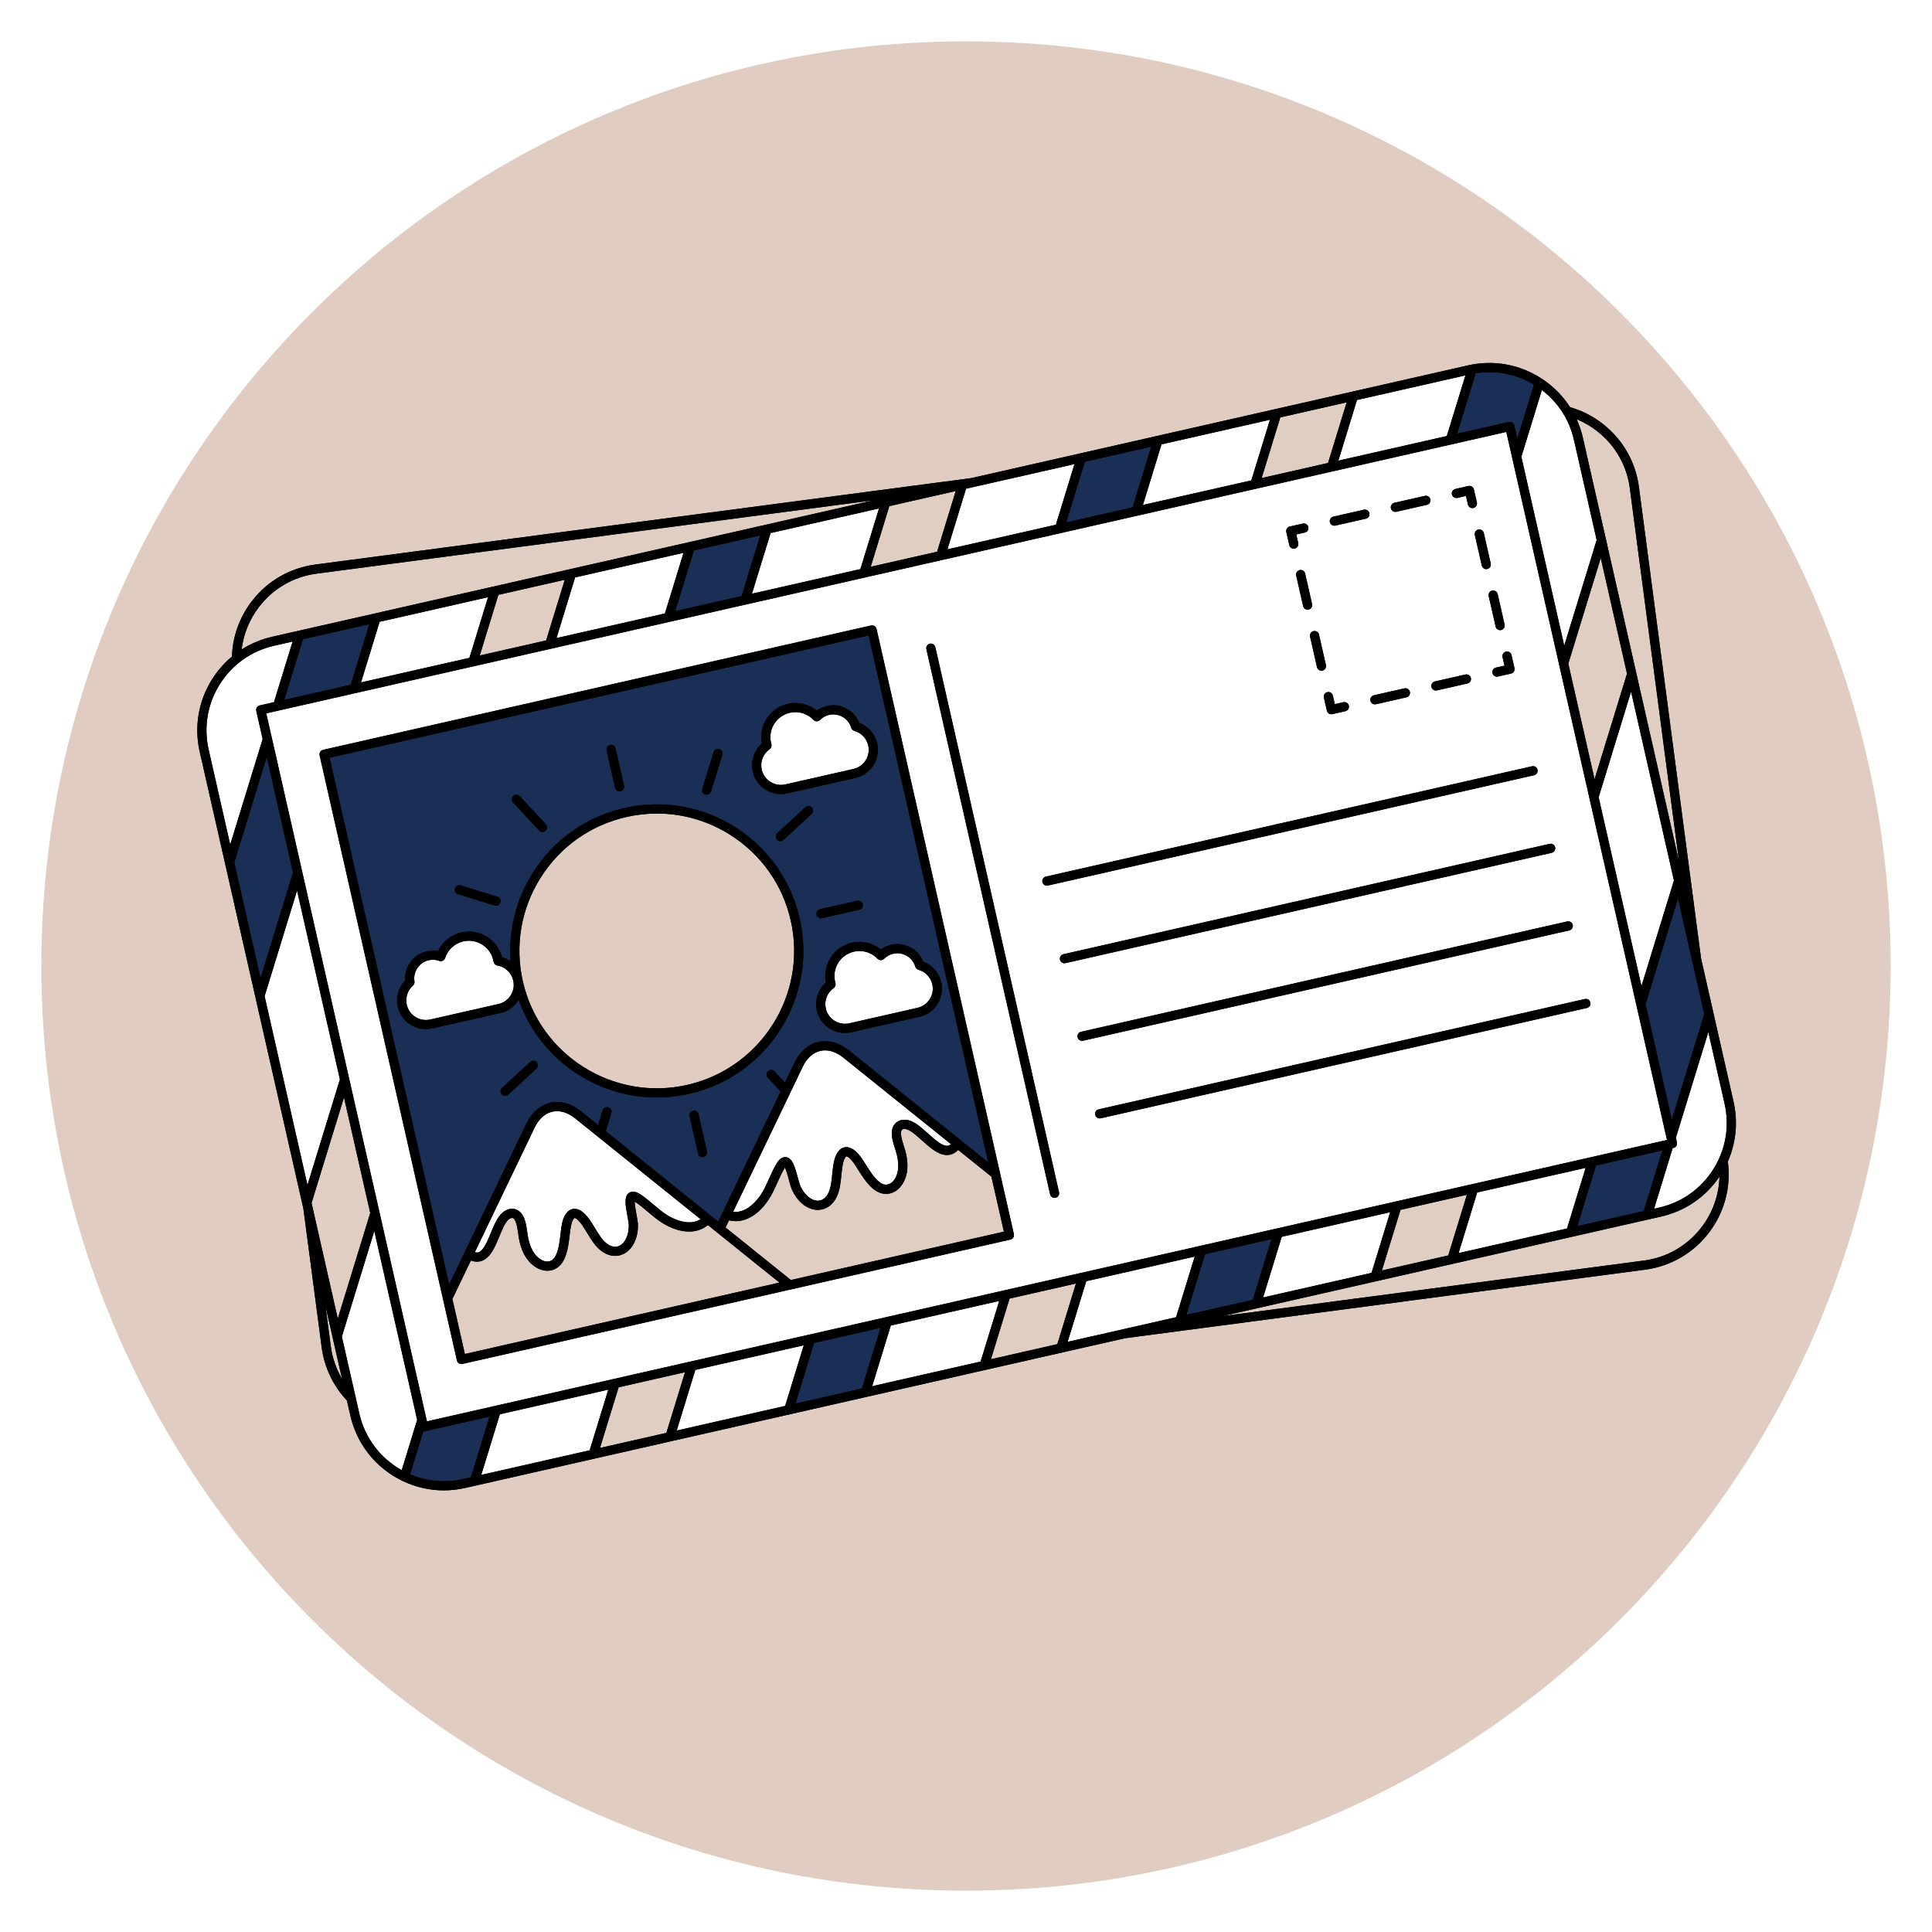 <svg version="1.0" preserveAspectRatio="xMidYMid meet" height="1080" viewBox="0 0 810 810" zoomAndPan="magnify" width="1080" xmlns:xlink="http://www.w3.org/1999/xlink" xmlns="http://www.w3.org/2000/svg"><defs><clipPath id="f22b325da1"><path clip-rule="nonzero" d="M 17.336 17.336 L 792.664 17.336 L 792.664 792.664 L 17.336 792.664 Z M 17.336 17.336"></path></clipPath><clipPath id="849ce9744f"><path clip-rule="nonzero" d="M 405 17.336 C 190.898 17.336 17.336 190.898 17.336 405 C 17.336 619.102 190.898 792.664 405 792.664 C 619.102 792.664 792.664 619.102 792.664 405 C 792.664 190.898 619.102 17.336 405 17.336 Z M 405 17.336"></path></clipPath></defs><rect fill-opacity="1" height="972" y="-81" fill="#ffffff" width="972" x="-81"></rect><rect fill-opacity="1" height="972" y="-81" fill="#ffffff" width="972" x="-81"></rect><g clip-path="url(#f22b325da1)"><g clip-path="url(#849ce9744f)"><path fill-rule="nonzero" fill-opacity="1" d="M 17.336 17.336 L 792.664 17.336 L 792.664 792.664 L 17.336 792.664 Z M 17.336 17.336" fill="#e0ccc1"></path></g></g><path fill-rule="nonzero" fill-opacity="1" d="M 724.41 487.121 C 727.312 509.141 711.762 529.414 689.75 532.312 L 471.719 561.043 L 199.383 622.848 C 199.379 622.848 199.379 622.848 199.375 622.848 L 195.941 623.629 L 195.066 623.824 C 192.066 624.508 189.047 624.844 186.051 624.844 C 180.105 624.844 174.242 623.512 168.754 620.875 C 157.594 615.516 149.621 605.523 146.883 593.457 L 145.453 587.164 C 139.715 581.09 135.977 573.332 134.852 564.805 L 127.203 506.738 L 83.727 315.152 C 81.344 304.664 83.191 293.875 88.926 284.777 C 91.223 281.133 94.035 277.945 97.25 275.266 C 97.512 266.91 100.355 258.863 105.547 252.098 C 112.094 243.562 121.57 238.09 132.234 236.684 L 407.188 200.453 L 615.453 153.191 C 615.879 153.098 616.309 153.008 616.738 152.922 C 616.766 152.918 616.789 152.914 616.816 152.91 C 616.824 152.91 616.828 152.906 616.836 152.902 C 625.352 151.277 633.996 152.426 641.684 156.121 C 643.312 156.906 644.906 157.797 646.441 158.809 C 651.238 161.945 655.234 166.004 658.254 170.711 C 663.312 172.152 668.074 174.594 672.285 177.969 C 680.484 184.473 685.758 193.785 687.125 204.184 L 692.805 247.27 C 692.812 247.309 692.82 247.355 692.824 247.402 L 700.328 304.344 C 700.336 304.387 700.34 304.43 700.34 304.473 L 711.922 392.367 C 711.93 392.41 711.938 392.453 711.945 392.5 L 713.18 401.871 L 718.379 424.793 C 718.383 424.805 718.383 424.816 718.383 424.824 L 726.785 461.855 C 728.723 470.391 727.863 479.121 724.387 486.98 Z M 724.41 487.121" fill="#000000"></path><path fill-rule="nonzero" fill-opacity="1" d="M 197.438 619.344 L 194.215 620.074 C 186.648 621.789 178.98 621.102 171.926 618.086 L 177.43 600.148 C 177.609 600.152 177.789 600.141 177.969 600.102 L 205.25 593.91 Z M 482.645 187.277 L 454.812 193.594 L 447 219.023 L 474.832 212.707 Z M 369.148 556.715 L 341.312 563.031 L 333.5 588.461 L 361.336 582.145 Z M 497.402 551.262 L 525.238 544.949 L 533.051 519.52 L 505.215 525.836 Z M 610.902 181.828 L 632.551 176.914 C 632.691 176.883 632.836 176.867 632.977 176.867 C 633.336 176.867 633.691 176.969 634.004 177.164 C 634.434 177.434 634.742 177.867 634.852 178.363 L 636.129 183.984 L 643.113 161.258 C 635.766 156.809 627.188 155.137 618.688 156.484 Z M 689.91 420.957 L 700.91 469.43 L 714.52 425.145 L 703.516 376.668 Z M 661.305 514.07 L 689.141 507.754 L 696.949 482.324 L 669.117 488.641 Z M 122.832 365.836 L 111.832 317.359 L 98.227 361.645 L 109.227 410.125 Z M 154.836 261.672 L 127 267.988 L 119.188 293.418 L 147.023 287.102 Z M 283.09 256.223 L 310.93 249.902 L 318.742 224.473 L 290.898 230.793 Z M 188.297 538.57 L 138.176 317.703 L 364.168 266.414 L 414.289 487.285 L 355.961 440.398 C 351.898 437.133 347.336 435.863 343.109 436.82 C 338.883 437.781 335.316 440.895 333.059 445.594 L 329.082 453.887 L 324.734 449.191 C 324.012 448.414 322.793 448.367 322.016 449.086 C 321.238 449.809 321.188 451.027 321.91 451.805 L 327.293 457.617 L 308.508 496.773 L 302.891 508.469 C 302.887 508.48 302.883 508.492 302.879 508.504 L 301.121 512.164 L 253.969 474.258 L 256.312 466.691 C 256.629 465.676 256.059 464.598 255.047 464.285 C 254.031 463.969 252.953 464.539 252.641 465.555 L 250.746 471.664 L 243.578 465.902 C 239.512 462.637 234.949 461.363 230.723 462.328 C 227.645 463.027 224.918 464.883 222.789 467.652 C 221.996 468.684 221.281 469.828 220.668 471.102 L 211.062 491.121 C 208.988 495.445 206.914 499.773 204.84 504.102 Z M 224.973 445.336 C 224.25 444.555 223.031 444.508 222.254 445.23 L 210.473 456.133 C 209.691 456.855 209.645 458.07 210.367 458.852 C 210.746 459.258 211.262 459.469 211.781 459.469 C 212.246 459.469 212.715 459.297 213.086 458.957 L 224.867 448.051 C 225.645 447.332 225.691 446.113 224.973 445.336 Z M 296.422 482.762 L 292.871 467.109 C 292.633 466.074 291.605 465.422 290.566 465.66 C 289.531 465.895 288.883 466.926 289.117 467.961 L 292.668 483.613 C 292.871 484.508 293.664 485.113 294.543 485.113 C 294.684 485.113 294.828 485.098 294.973 485.066 C 296.008 484.828 296.656 483.797 296.422 482.762 Z M 340.371 338.523 C 339.652 337.742 338.434 337.699 337.652 338.418 L 325.875 349.32 C 325.094 350.043 325.047 351.262 325.77 352.039 C 326.148 352.449 326.664 352.656 327.18 352.656 C 327.648 352.656 328.117 352.488 328.488 352.145 L 340.27 341.242 C 341.047 340.523 341.094 339.305 340.371 338.523 Z M 369.332 398.066 C 365.949 395.34 361.434 394.258 357.148 395.23 C 349.59 396.945 344.781 404.383 346.254 411.941 C 342.957 414.844 341.48 419.312 342.469 423.672 C 343.738 429.27 348.734 433.078 354.25 433.078 C 355.129 433.078 356.027 432.98 356.922 432.777 L 385.516 426.289 C 388.664 425.574 391.344 423.68 393.066 420.949 C 394.785 418.219 395.34 414.98 394.625 411.836 C 393.719 407.852 390.879 404.621 387.094 403.199 C 385.004 397.902 379.297 394.824 373.645 396.105 C 372.078 396.461 370.613 397.129 369.332 398.066 Z M 342.34 383.488 C 342.543 384.383 343.336 384.988 344.215 384.988 C 344.355 384.988 344.5 384.973 344.641 384.941 L 360.297 381.387 C 361.332 381.152 361.98 380.121 361.746 379.086 C 361.512 378.051 360.48 377.402 359.445 377.637 L 343.789 381.188 C 342.754 381.426 342.105 382.453 342.34 383.488 Z M 319.398 311.793 C 316.098 314.699 314.621 319.164 315.613 323.523 C 316.883 329.125 321.879 332.934 327.391 332.934 C 328.273 332.934 329.172 332.836 330.066 332.633 L 358.66 326.145 C 365.156 324.668 369.242 318.184 367.77 311.688 C 366.863 307.703 364.02 304.477 360.238 303.051 C 358.148 297.758 352.438 294.68 346.789 295.957 C 345.223 296.312 343.758 296.984 342.477 297.922 C 339.09 295.195 334.574 294.113 330.289 295.086 C 326.559 295.934 323.379 298.184 321.34 301.418 C 319.379 304.531 318.695 308.199 319.398 311.793 Z M 295.691 333.09 C 295.883 333.152 296.074 333.18 296.262 333.18 C 297.082 333.18 297.844 332.648 298.098 331.824 L 302.852 316.492 C 303.164 315.477 302.598 314.398 301.582 314.086 C 300.566 313.77 299.488 314.336 299.176 315.352 L 294.426 330.684 C 294.109 331.699 294.68 332.777 295.691 333.09 Z M 254.316 314.613 L 257.871 330.27 C 258.07 331.16 258.863 331.766 259.742 331.766 C 259.883 331.766 260.027 331.75 260.172 331.719 C 261.207 331.484 261.855 330.453 261.621 329.418 L 258.07 313.762 C 257.836 312.727 256.805 312.074 255.766 312.312 C 254.73 312.547 254.082 313.578 254.316 314.613 Z M 215.102 336.406 L 226.004 348.184 C 226.383 348.594 226.898 348.801 227.418 348.801 C 227.883 348.801 228.355 348.633 228.723 348.289 C 229.504 347.566 229.551 346.352 228.828 345.57 L 217.926 333.789 C 217.203 333.012 215.984 332.965 215.207 333.684 C 214.426 334.406 214.379 335.625 215.102 336.406 Z M 192.031 374.883 L 207.363 379.633 C 207.555 379.691 207.746 379.719 207.934 379.719 C 208.758 379.719 209.516 379.191 209.773 378.367 C 210.086 377.352 209.52 376.273 208.504 375.961 L 193.172 371.207 C 192.156 370.891 191.078 371.461 190.766 372.477 C 190.449 373.492 191.016 374.566 192.031 374.883 Z M 178.535 431.484 C 179.434 431.484 180.336 431.387 181.234 431.184 L 209.828 424.691 C 212.977 423.98 215.656 422.082 217.375 419.352 C 217.406 419.301 217.434 419.246 217.465 419.195 C 226.176 443.848 249.648 460.133 275.363 460.133 C 279.852 460.133 284.41 459.637 288.969 458.602 C 322.004 451.105 342.785 418.129 335.285 385.09 C 331.652 369.09 322.004 355.453 308.121 346.707 C 294.238 337.957 277.777 335.141 261.773 338.773 C 245.77 342.402 232.137 352.051 223.391 365.938 C 216.32 377.152 213.129 390.055 214.078 403.035 C 212.988 402.273 211.777 401.664 210.461 401.289 C 208.527 393.84 200.98 389.207 193.418 390.918 C 189.137 391.891 185.527 394.816 183.652 398.738 C 182.09 398.445 180.484 398.473 178.914 398.828 C 173.266 400.109 169.445 405.355 169.844 411.031 C 167.047 413.949 165.875 418.09 166.781 422.074 C 167.496 425.219 169.391 427.898 172.121 429.621 C 174.07 430.852 176.285 431.484 178.535 431.484 Z M 178.535 431.484" fill="#192f55"></path><path fill-rule="nonzero" fill-opacity="1" d="M 219.207 411.434 C 215.801 396.434 218.445 381.004 226.645 367.988 C 234.844 354.973 247.621 345.93 262.625 342.527 C 266.898 341.555 271.203 341.078 275.48 341.078 C 286.219 341.078 296.762 344.098 306.07 349.961 C 319.086 358.164 328.129 370.941 331.531 385.941 C 338.559 416.91 319.082 447.824 288.113 454.852 C 257.148 461.879 226.234 442.402 219.207 411.434 Z M 219.207 411.434" fill="#e0ccc1"></path><path fill-rule="nonzero" fill-opacity="1" d="M 138.668 564.301 L 136.457 547.512 L 143.387 578.043 C 140.941 573.891 139.32 569.238 138.668 564.301 Z M 108.602 254.441 C 104.555 259.715 102.078 265.848 101.324 272.281 C 105.184 269.82 109.484 268.016 114.082 266.973 L 366.414 209.711 L 132.738 240.5 C 123.094 241.77 114.52 246.719 108.602 254.441 Z M 669.891 180.977 C 667.156 178.789 664.16 177.059 661.004 175.758 C 662.129 178.234 663.016 180.84 663.629 183.551 L 673.273 226.035 C 673.273 226.043 673.281 226.051 673.281 226.059 L 685.992 282.07 C 685.996 282.082 685.996 282.094 685.996 282.102 L 703.922 361.094 L 696.512 304.852 C 696.504 304.809 696.5 304.766 696.5 304.723 L 689.031 248.043 C 689.023 248 689.016 247.957 689.012 247.91 L 683.316 204.688 C 682.074 195.285 677.309 186.863 669.891 180.977 Z M 720.898 493.285 C 715.148 501.824 706.516 507.758 696.438 510.047 L 512.496 551.789 L 689.246 528.5 C 707.25 526.125 720.473 510.902 720.898 493.285 Z M 287.195 575.312 L 259.363 581.625 L 251.547 607.055 L 279.383 600.742 Z M 400.695 205.875 L 372.859 212.191 L 365.047 237.621 L 392.883 231.305 Z M 528.949 200.426 L 556.785 194.109 L 564.598 168.68 L 536.762 175 Z M 415.453 569.863 L 443.285 563.543 L 451.098 538.117 L 423.266 544.434 Z M 682.129 282.422 L 671.125 233.945 L 657.52 278.234 L 668.523 326.711 Z M 615 500.918 L 587.168 507.234 L 579.355 532.664 L 607.188 526.348 Z M 201.141 274.82 L 228.973 268.504 L 236.785 243.074 L 208.949 249.391 Z M 144.223 460.082 L 130.617 504.371 L 141.617 552.848 L 155.223 508.559 Z M 401.723 482.121 C 400.551 483.312 399.234 484.016 397.777 484.199 C 393.848 484.695 390.148 481.367 386.57 478.145 C 384.266 476.07 381.887 473.93 380.039 473.434 C 379.293 473.23 378.57 473.297 378.211 473.602 C 377.703 474.023 377.703 475.039 377.75 475.609 C 377.867 477.129 378.371 478.703 378.902 480.367 C 379.262 481.488 379.633 482.648 379.887 483.82 C 380.871 488.344 380.562 492.219 378.969 495.344 C 376.977 499.289 373.457 501.203 369.785 500.336 C 365.805 499.406 362.914 495.336 360.297 491.246 L 359.625 490.176 C 358.445 488.293 357.227 486.34 355.859 485.301 C 355.199 484.797 354.863 484.77 354.809 484.793 C 354.551 484.895 353.766 485.781 353.25 488.656 C 353.016 489.984 352.871 491.426 352.73 492.824 C 352.426 495.875 352.109 499.027 350.816 501.742 C 349.156 505.227 346.281 507.238 342.934 507.262 L 342.879 507.262 C 338.75 507.262 334.684 504.207 332.262 499.277 C 331.684 498.102 331.203 496.344 330.699 494.48 C 330.316 493.07 329.676 490.695 329.098 489.484 C 329.059 489.539 329.023 489.598 328.984 489.664 C 327.859 491.473 326.938 493.531 325.961 495.715 C 324.863 498.168 323.73 500.699 322.266 502.914 C 318.375 508.801 313.422 511.973 308.426 511.973 C 307.5 511.973 306.57 511.852 305.648 511.629 L 304.203 514.645 L 331.574 536.648 L 420.891 516.379 L 415.66 493.328 Z M 326.785 537.73 L 296.805 513.629 C 292.098 517.449 285.238 517.246 278.051 512.941 C 275.789 511.586 273.688 509.801 271.656 508.078 C 269.82 506.52 268.082 505.047 266.277 503.895 C 266.215 503.855 266.156 503.82 266.098 503.785 C 266.102 505.125 266.547 507.535 266.809 508.969 C 267.16 510.867 267.488 512.664 267.473 513.977 C 267.414 519.496 265.043 524.023 261.285 525.789 C 258.254 527.215 254.793 526.637 251.797 524.207 C 249.441 522.312 247.789 519.586 246.188 516.949 C 245.469 515.766 244.727 514.539 243.949 513.449 C 242.242 511.09 241.148 510.578 240.875 510.648 C 240.816 510.652 240.52 510.82 240.141 511.562 C 239.371 513.082 239.113 515.371 238.863 517.582 L 238.719 518.836 C 238.121 523.656 237.273 528.578 234.07 531.141 C 232.719 532.23 231.137 532.773 229.477 532.773 C 227.551 532.773 225.523 532.043 223.633 530.594 C 220.859 528.473 218.91 525.109 217.844 520.598 C 217.566 519.434 217.402 518.234 217.242 517.078 C 217 515.34 216.773 513.699 216.219 512.273 C 216.008 511.734 215.566 510.812 214.93 510.652 C 214.477 510.547 213.805 510.789 213.223 511.293 C 211.762 512.539 210.539 515.504 209.355 518.371 C 207.52 522.816 205.625 527.414 201.867 528.66 C 200.473 529.121 198.98 529.059 197.406 528.488 L 189.668 544.609 L 194.902 567.66 Z M 326.785 537.73" fill="#e0cec3"></path><path fill-rule="nonzero" fill-opacity="1" d="M 659.879 184.402 L 669.414 226.418 L 655.812 270.695 L 637.84 191.512 L 646.438 163.527 C 653.234 168.68 657.973 176 659.879 184.402 Z M 96.516 354.117 L 110.121 309.832 L 107.445 298.051 C 107.211 297.016 107.859 295.984 108.898 295.75 L 114.863 294.398 L 122.676 268.969 L 114.934 270.723 C 105.449 272.875 97.367 278.594 92.184 286.824 C 86.996 295.059 85.324 304.812 87.477 314.301 Z M 723.035 462.707 L 716.227 432.688 L 702.621 476.965 L 703.074 478.961 C 703.152 479.312 703.125 479.66 703.02 479.98 C 702.973 480.133 702.91 480.281 702.824 480.418 C 702.82 480.426 702.809 480.43 702.805 480.438 C 702.676 480.633 702.512 480.809 702.32 480.949 C 702.301 480.965 702.277 480.973 702.262 480.984 C 702.086 481.102 701.887 481.191 701.672 481.246 C 701.656 481.25 701.641 481.266 701.621 481.27 L 701.277 481.348 L 693.465 506.777 L 695.582 506.293 C 705.07 504.141 713.148 498.422 718.336 490.191 C 723.523 481.957 725.191 472.199 723.035 462.707 Z M 168.426 616.371 L 174.898 595.285 L 156.93 516.102 L 143.324 560.391 L 150.637 592.605 C 152.945 602.785 159.379 611.332 168.426 616.371 Z M 196.812 275.797 L 204.625 250.371 L 159.164 260.688 L 151.352 286.117 Z M 582.836 508.223 L 537.375 518.543 L 529.562 543.969 L 575.023 533.652 Z M 315.258 248.918 L 360.723 238.602 L 368.535 213.172 L 323.07 223.488 Z M 664.789 489.625 L 619.324 499.945 L 611.512 525.371 L 656.977 515.055 Z M 670.234 334.242 L 688.199 413.422 L 701.805 369.141 L 683.836 289.965 Z M 233.301 267.52 L 278.762 257.199 L 286.574 231.77 L 241.113 242.09 Z M 479.16 211.723 L 524.625 201.406 L 532.438 175.977 L 486.973 186.293 Z M 405.023 204.891 L 397.211 230.32 L 442.672 220.004 L 450.484 194.574 Z M 128.902 496.844 L 142.512 452.555 L 124.543 373.379 L 110.938 417.664 Z M 561.113 193.125 L 606.578 182.809 L 614.391 157.379 L 568.922 167.695 Z M 418.934 545.422 L 373.473 555.738 L 365.66 581.168 L 411.125 570.848 Z M 336.984 564.02 L 291.52 574.336 L 283.707 599.766 L 329.172 589.445 Z M 255.035 582.613 L 209.578 592.93 L 201.766 618.359 L 247.219 608.043 Z M 493.074 552.25 L 500.887 526.824 L 455.422 537.141 L 447.609 562.566 Z M 631.527 181.094 L 633.973 191.867 C 633.973 191.875 633.98 191.883 633.98 191.891 L 653.656 278.582 L 666.367 334.594 L 686.043 421.305 L 698.754 477.316 L 698.895 477.934 L 697.93 478.152 L 667.176 485.129 L 617.387 496.43 L 606.664 498.863 L 525.496 517.281 L 503.273 522.324 C 503.273 522.324 503.273 522.328 503.27 522.328 L 453.488 533.621 C 453.488 533.621 453.484 533.621 453.484 533.621 L 421.324 540.922 C 421.324 540.922 421.32 540.922 421.32 540.922 L 371.535 552.219 L 366.434 553.379 L 273.449 574.48 L 257.422 578.113 C 257.422 578.113 257.422 578.117 257.422 578.117 L 178.992 595.914 L 111.629 299.078 L 116.797 297.906 L 148.961 290.605 L 198.746 279.305 C 198.746 279.305 198.746 279.305 198.75 279.305 L 230.91 272.008 L 280.699 260.707 L 284.406 259.867 L 362.652 242.109 C 362.656 242.109 362.656 242.109 362.656 242.109 L 394.82 234.812 L 444.609 223.512 L 476.77 216.215 L 526.559 204.914 C 526.559 204.914 526.559 204.914 526.562 204.914 L 545.965 200.512 Z M 625.594 247.598 C 624.559 247.832 623.91 248.863 624.145 249.902 L 627.047 262.691 C 627.25 263.586 628.043 264.191 628.922 264.191 C 629.062 264.191 629.207 264.176 629.352 264.145 C 630.387 263.91 631.035 262.879 630.801 261.84 L 627.898 249.051 C 627.66 248.012 626.629 247.363 625.594 247.598 Z M 619.789 222.016 C 618.754 222.25 618.105 223.281 618.34 224.316 L 621.242 237.109 C 621.445 238 622.238 238.605 623.117 238.605 C 623.258 238.605 623.398 238.59 623.543 238.559 C 624.582 238.324 625.23 237.293 624.996 236.258 L 622.094 223.465 C 621.855 222.43 620.824 221.781 619.789 222.016 Z M 608.727 207.297 C 608.961 208.332 609.992 208.98 611.027 208.746 L 614.621 207.93 L 615.438 211.523 C 615.637 212.418 616.434 213.023 617.312 213.023 C 617.453 213.023 617.594 213.008 617.738 212.977 C 618.773 212.738 619.422 211.707 619.188 210.672 L 617.945 205.203 C 617.711 204.168 616.68 203.52 615.645 203.754 L 610.176 204.992 C 609.141 205.23 608.492 206.262 608.727 207.297 Z M 600.137 288 C 600.34 288.895 601.133 289.5 602.012 289.5 C 602.152 289.5 602.297 289.484 602.441 289.453 L 615.234 286.547 C 616.27 286.312 616.918 285.281 616.684 284.246 C 616.449 283.211 615.418 282.559 614.383 282.797 L 601.59 285.699 C 600.551 285.934 599.902 286.965 600.137 288 Z M 583.141 213.102 C 583.344 213.996 584.137 214.602 585.016 214.602 C 585.156 214.602 585.301 214.586 585.441 214.551 L 598.234 211.648 C 599.27 211.414 599.922 210.383 599.684 209.348 C 599.449 208.312 598.418 207.66 597.383 207.898 L 584.59 210.801 C 583.555 211.035 582.906 212.066 583.141 213.102 Z M 574.555 293.809 C 574.758 294.699 575.551 295.305 576.43 295.305 C 576.57 295.305 576.711 295.289 576.855 295.258 L 589.648 292.355 C 590.684 292.121 591.336 291.09 591.098 290.051 C 590.863 289.016 589.832 288.367 588.797 288.602 L 576.004 291.504 C 574.969 291.738 574.32 292.77 574.555 293.809 Z M 557.559 218.91 C 557.762 219.801 558.555 220.406 559.434 220.406 C 559.574 220.406 559.715 220.391 559.859 220.359 L 572.652 217.457 C 573.688 217.223 574.336 216.191 574.102 215.156 C 573.867 214.117 572.836 213.465 571.801 213.703 L 559.008 216.609 C 557.973 216.844 557.324 217.871 557.559 218.91 Z M 556.504 290.18 C 555.469 290.414 554.816 291.445 555.055 292.48 L 556.293 297.949 C 556.406 298.449 556.715 298.883 557.145 299.152 C 557.453 299.348 557.809 299.449 558.172 299.449 C 558.312 299.449 558.457 299.434 558.598 299.402 L 564.066 298.16 C 565.102 297.926 565.75 296.895 565.516 295.859 C 565.281 294.82 564.25 294.172 563.215 294.406 L 559.621 295.223 L 558.805 291.629 C 558.57 290.594 557.539 289.945 556.504 290.18 Z M 550.699 264.598 C 549.66 264.832 549.012 265.863 549.246 266.898 L 552.148 279.691 C 552.352 280.582 553.145 281.188 554.023 281.188 C 554.164 281.188 554.309 281.172 554.453 281.141 C 555.488 280.906 556.137 279.875 555.902 278.84 L 553 266.047 C 552.766 265.008 551.73 264.359 550.699 264.598 Z M 550.098 253.254 L 547.191 240.461 C 546.957 239.426 545.926 238.773 544.891 239.012 C 543.855 239.246 543.207 240.277 543.441 241.312 L 546.344 254.105 C 546.547 255 547.34 255.602 548.219 255.602 C 548.359 255.602 548.504 255.59 548.645 255.555 C 549.684 255.32 550.332 254.289 550.098 253.254 Z M 539.297 223.055 L 540.539 228.523 C 540.738 229.414 541.535 230.02 542.41 230.02 C 542.551 230.02 542.695 230.004 542.84 229.973 C 543.875 229.738 544.523 228.707 544.289 227.672 L 543.477 224.078 L 547.066 223.262 C 548.105 223.027 548.754 221.996 548.52 220.961 C 548.285 219.922 547.25 219.277 546.215 219.512 L 540.746 220.75 C 540.25 220.863 539.816 221.172 539.547 221.602 C 539.273 222.035 539.184 222.555 539.297 223.055 Z M 437.031 369.82 C 437.234 370.715 438.027 371.316 438.906 371.316 C 439.047 371.316 439.191 371.305 439.332 371.27 L 643.164 325.016 C 644.199 324.777 644.848 323.75 644.613 322.711 C 644.379 321.676 643.348 321.027 642.312 321.262 L 438.48 367.52 C 437.445 367.754 436.797 368.785 437.031 369.82 Z M 425.07 517.402 L 367.492 263.688 C 367.383 263.191 367.074 262.758 366.645 262.488 C 366.211 262.215 365.688 262.125 365.191 262.238 L 135.449 314.375 C 134.41 314.609 133.762 315.641 133.996 316.676 L 185.77 544.805 L 191.574 570.391 C 191.777 571.281 192.57 571.887 193.449 571.887 C 193.59 571.887 193.734 571.871 193.875 571.84 L 285.973 550.941 C 285.973 550.941 285.973 550.941 285.977 550.941 L 423.621 519.703 C 424.117 519.59 424.551 519.281 424.824 518.852 C 424.957 518.637 425.047 518.398 425.09 518.148 C 425.133 517.906 425.125 517.648 425.07 517.402 Z M 444.008 499.871 L 392.145 271.324 C 391.91 270.289 390.879 269.641 389.84 269.875 C 388.805 270.109 388.156 271.141 388.391 272.176 L 440.258 500.727 C 440.461 501.617 441.254 502.223 442.133 502.223 C 442.273 502.223 442.414 502.207 442.559 502.176 C 443.594 501.938 444.246 500.906 444.008 499.871 Z M 446.715 403.797 L 650.547 357.543 C 651.582 357.309 652.23 356.277 651.996 355.238 C 651.762 354.203 650.73 353.555 649.695 353.789 L 445.863 400.047 C 444.828 400.281 444.18 401.312 444.414 402.348 C 444.617 403.242 445.41 403.848 446.289 403.848 C 446.43 403.848 446.57 403.832 446.715 403.797 Z M 454.098 436.324 L 657.926 390.07 C 658.961 389.832 659.613 388.805 659.375 387.766 C 659.141 386.73 658.109 386.082 657.074 386.316 L 453.246 432.574 C 452.207 432.809 451.559 433.84 451.793 434.875 C 451.996 435.77 452.789 436.375 453.668 436.375 C 453.809 436.375 453.953 436.359 454.098 436.324 Z M 666.758 420.293 C 666.523 419.258 665.492 418.605 664.457 418.844 L 460.625 465.102 C 459.59 465.336 458.941 466.367 459.176 467.402 C 459.379 468.293 460.172 468.898 461.051 468.898 C 461.191 468.898 461.336 468.883 461.48 468.852 L 665.309 422.594 C 666.344 422.359 666.996 421.328 666.758 420.293 Z M 633.703 274.633 C 633.469 273.598 632.434 272.949 631.402 273.184 C 630.363 273.418 629.715 274.449 629.949 275.484 L 630.766 279.078 L 627.172 279.895 C 626.137 280.129 625.488 281.16 625.723 282.195 C 625.926 283.09 626.719 283.691 627.598 283.691 C 627.738 283.691 627.883 283.68 628.027 283.645 L 633.496 282.406 C 633.992 282.293 634.426 281.984 634.695 281.555 C 634.969 281.121 635.059 280.602 634.945 280.102 Z M 319.055 500.785 C 320.348 498.836 321.367 496.555 322.449 494.141 C 323.434 491.938 324.457 489.66 325.711 487.633 C 326.852 485.781 328.16 484.953 329.598 485.156 C 332.266 485.543 333.262 489.215 334.414 493.469 C 334.848 495.074 335.297 496.73 335.711 497.574 C 337.484 501.18 340.227 503.41 342.879 503.41 L 342.906 503.41 C 344.75 503.398 346.324 502.219 347.344 500.082 C 348.348 497.973 348.617 495.285 348.902 492.438 C 349.051 490.969 349.203 489.453 349.465 487.977 C 350.133 484.242 351.461 481.961 353.414 481.203 C 354.449 480.801 356.121 480.656 358.195 482.238 C 360.117 483.703 361.523 485.957 362.883 488.133 L 363.539 489.168 C 365.633 492.441 368.082 495.988 370.66 496.59 C 372.547 497.039 374.367 495.918 375.535 493.602 C 376.719 491.281 376.918 488.27 376.129 484.637 C 375.91 483.641 375.582 482.621 375.238 481.535 C 374.66 479.734 374.066 477.871 373.91 475.906 C 373.688 473.004 374.785 471.441 375.75 470.641 C 377.102 469.516 379.027 469.18 381.035 469.715 C 383.773 470.449 386.383 472.797 389.141 475.285 C 391.941 477.805 395.113 480.645 397.297 480.383 C 397.512 480.355 398.023 480.289 398.707 479.695 C 383.66 467.59 368.605 455.492 353.555 443.398 C 353.555 443.398 353.555 443.398 353.551 443.398 C 350.426 440.887 347.02 439.883 343.965 440.574 C 340.91 441.266 338.27 443.641 336.531 447.262 L 331.398 457.961 C 331.383 458.012 331.359 458.062 331.336 458.109 L 307.359 508.047 C 313.211 508.805 317.711 502.82 319.055 500.785 Z M 263.781 500.094 C 264.984 499.285 266.523 499.477 268.352 500.656 C 270.371 501.945 272.289 503.57 274.145 505.145 C 276.148 506.844 278.039 508.449 280.027 509.645 C 282.117 510.895 288.773 514.359 293.711 511.145 L 250.535 476.445 C 250.496 476.41 250.453 476.375 250.41 476.336 L 241.168 468.902 C 238.039 466.391 234.633 465.387 231.578 466.078 C 228.52 466.77 225.875 469.148 224.137 472.77 L 214.531 492.785 C 209.379 503.523 204.23 514.258 199.082 525 C 199.957 525.242 200.445 525.078 200.652 525.008 C 202.738 524.316 204.363 520.379 205.797 516.902 C 207.215 513.465 208.559 510.215 210.715 508.371 C 211.93 507.328 213.324 506.777 214.684 506.777 C 215.082 506.777 215.48 506.824 215.867 506.926 C 217.082 507.23 218.754 508.164 219.801 510.883 C 220.52 512.723 220.789 514.668 221.051 516.551 C 221.207 517.668 221.352 518.727 221.586 519.711 C 222.445 523.336 223.918 525.973 225.973 527.539 C 228.039 529.125 230.164 529.348 231.656 528.141 C 233.738 526.477 234.422 522.219 234.898 518.363 L 235.039 517.148 C 235.328 514.602 235.625 511.961 236.711 509.812 C 237.91 507.484 239.477 506.898 240.582 506.812 C 242.695 506.656 244.816 508.09 247.074 511.207 C 247.941 512.422 248.723 513.711 249.477 514.953 C 250.969 517.414 252.383 519.738 254.215 521.215 C 256.055 522.707 257.98 523.094 259.648 522.309 C 262.059 521.176 263.582 517.965 263.629 513.938 C 263.641 512.992 263.328 511.301 263.027 509.664 C 262.23 505.332 261.543 501.59 263.781 500.094 Z M 214.121 417.301 C 215.293 415.441 215.668 413.234 215.184 411.09 C 214.441 407.82 211.82 405.348 208.512 404.793 C 207.699 404.656 207.066 404.02 206.93 403.207 C 206.898 402.996 206.859 402.785 206.812 402.574 C 205.531 396.938 199.906 393.395 194.27 394.672 C 190.645 395.492 187.785 398.098 186.625 401.637 C 186.461 402.129 186.105 402.539 185.641 402.766 C 185.172 402.996 184.633 403.023 184.145 402.848 C 183.289 402.539 182.398 402.387 181.5 402.387 C 180.918 402.387 180.336 402.449 179.766 402.582 C 175.742 403.492 173.105 407.391 173.762 411.457 C 173.863 412.109 173.625 412.77 173.129 413.207 C 170.855 415.203 169.859 418.277 170.527 421.223 C 171.016 423.367 172.309 425.195 174.168 426.367 C 176.027 427.539 178.234 427.918 180.379 427.43 L 208.973 420.941 C 211.121 420.453 212.949 419.16 214.121 417.301 Z M 319.363 322.672 C 320.371 327.102 324.785 329.887 329.215 328.879 L 357.809 322.391 C 362.234 321.387 365.02 316.969 364.016 312.539 C 363.348 309.594 361.121 307.254 358.211 306.434 C 357.574 306.254 357.074 305.762 356.887 305.129 C 355.719 301.18 351.66 298.801 347.637 299.711 C 346.18 300.043 344.852 300.777 343.805 301.844 C 343.438 302.211 342.945 302.41 342.418 302.414 C 341.898 302.41 341.402 302.195 341.043 301.82 C 339.023 299.715 336.316 298.57 333.496 298.57 C 332.715 298.57 331.926 298.656 331.141 298.836 C 328.41 299.457 326.086 301.102 324.594 303.473 C 323.098 305.84 322.621 308.648 323.238 311.379 C 323.285 311.594 323.344 311.797 323.402 312.004 C 323.633 312.793 323.336 313.641 322.66 314.113 C 319.918 316.043 318.621 319.402 319.363 322.672 Z M 358 398.98 C 352.363 400.262 348.816 405.891 350.098 411.523 C 350.145 411.734 350.203 411.941 350.262 412.145 C 350.492 412.938 350.191 413.785 349.52 414.258 C 346.773 416.188 345.48 419.547 346.223 422.82 C 347.227 427.246 351.645 430.035 356.074 429.027 L 384.668 422.535 C 386.812 422.051 388.637 420.758 389.812 418.895 C 390.984 417.035 391.359 414.828 390.875 412.684 C 390.207 409.738 387.98 407.398 385.066 406.578 C 384.434 406.398 383.93 405.906 383.746 405.27 C 382.578 401.32 378.516 398.941 374.496 399.855 C 373.035 400.188 371.711 400.922 370.66 401.984 C 370.297 402.355 369.805 402.523 369.277 402.559 C 368.758 402.555 368.262 402.34 367.902 401.965 C 365.887 399.855 363.176 398.715 360.355 398.715 C 359.574 398.715 358.785 398.805 358 398.98 Z M 358 398.98" fill="#ffffff"></path><path fill-rule="nonzero" fill-opacity="1" d="M 724.391 486.98 C 727.867 479.121 728.727 470.391 726.789 461.855 L 718.387 424.824 C 718.383 424.816 718.387 424.805 718.383 424.793 L 713.184 401.871 L 711.949 392.5 C 711.941 392.453 711.934 392.41 711.926 392.367 L 700.344 304.473 C 700.344 304.43 700.34 304.387 700.332 304.344 L 692.828 247.402 C 692.82 247.355 692.816 247.312 692.809 247.27 L 687.129 204.184 C 685.758 193.785 680.488 184.473 672.289 177.969 C 668.078 174.594 663.316 172.156 658.258 170.711 C 655.238 166.004 651.242 161.945 646.445 158.809 C 644.91 157.797 643.316 156.906 641.688 156.121 C 634 152.426 625.355 151.277 616.84 152.902 C 616.832 152.906 616.828 152.91 616.82 152.91 C 616.793 152.914 616.77 152.918 616.742 152.922 C 616.312 153.008 615.883 153.094 615.457 153.191 L 407.188 200.453 L 132.234 236.684 C 121.574 238.09 112.094 243.566 105.547 252.098 C 100.359 258.863 97.512 266.91 97.254 275.27 C 94.035 277.945 91.223 281.137 88.93 284.777 C 83.195 293.879 81.348 304.668 83.727 315.152 L 127.203 506.738 L 134.855 564.805 C 135.98 573.332 139.719 581.09 145.457 587.164 L 146.887 593.457 C 149.625 605.523 157.598 615.516 168.758 620.875 C 174.246 623.512 180.105 624.844 186.055 624.844 C 189.047 624.844 192.066 624.508 195.07 623.824 L 195.945 623.629 L 199.379 622.848 C 199.379 622.848 199.383 622.848 199.383 622.848 L 471.719 561.043 L 689.754 532.312 C 711.766 529.414 727.312 509.141 724.414 487.121 Z M 92.184 286.824 C 97.367 278.594 105.449 272.875 114.934 270.723 L 122.676 268.969 L 114.863 294.398 L 108.898 295.75 C 107.859 295.984 107.211 297.016 107.445 298.051 L 110.121 309.832 L 96.516 354.117 L 87.477 314.301 C 85.324 304.816 86.996 295.059 92.184 286.824 Z M 689.031 248.043 L 696.5 304.723 C 696.504 304.766 696.508 304.809 696.512 304.852 L 703.926 361.094 L 685.996 282.105 C 685.996 282.094 685.996 282.082 685.996 282.07 L 673.285 226.059 C 673.281 226.051 673.277 226.043 673.273 226.035 L 663.633 183.551 C 663.016 180.84 662.129 178.238 661.004 175.758 C 664.16 177.059 667.156 178.789 669.891 180.977 C 677.309 186.867 682.078 195.285 683.316 204.688 L 689.012 247.91 C 689.016 247.957 689.023 248 689.031 248.043 Z M 365.66 581.168 L 373.473 555.738 L 418.934 545.422 L 411.125 570.848 Z M 283.707 599.766 L 291.52 574.336 L 336.984 564.02 L 329.172 589.445 Z M 201.766 618.359 L 209.578 592.93 L 255.035 582.613 L 247.223 608.043 Z M 194.215 620.074 C 186.652 621.789 178.98 621.102 171.926 618.086 L 177.434 600.148 C 177.609 600.152 177.793 600.141 177.969 600.102 L 205.25 593.91 L 197.441 619.34 Z M 532.438 175.977 L 524.625 201.406 L 479.16 211.723 L 486.973 186.297 Z M 614.391 157.379 L 606.578 182.809 L 561.113 193.125 L 568.922 167.695 Z M 643.113 161.258 L 636.129 183.984 L 634.852 178.363 C 634.738 177.867 634.434 177.434 634.004 177.164 C 633.691 176.969 633.336 176.867 632.977 176.867 C 632.836 176.867 632.691 176.883 632.551 176.914 L 610.902 181.828 L 618.688 156.484 C 627.188 155.137 635.766 156.809 643.113 161.258 Z M 443.285 563.543 L 415.453 569.863 L 423.266 544.434 L 451.098 538.117 Z M 333.5 588.461 L 341.312 563.031 L 369.148 556.715 L 361.336 582.145 Z M 251.547 607.059 L 259.363 581.629 L 287.195 575.312 L 279.383 600.742 Z M 141.617 552.844 L 130.617 504.371 L 144.223 460.082 L 155.223 508.559 Z M 98.227 361.645 L 111.832 317.359 L 122.832 365.836 L 109.227 410.125 Z M 127 267.988 L 154.836 261.672 L 147.023 287.102 L 119.188 293.418 Z M 204.625 250.371 L 196.812 275.797 L 151.352 286.117 L 159.164 260.688 Z M 454.812 193.594 L 482.645 187.277 L 474.832 212.707 L 447 219.023 Z M 564.598 168.68 L 556.785 194.109 L 528.949 200.426 L 536.762 174.996 Z M 671.125 233.945 L 682.129 282.422 L 668.523 326.711 L 657.52 278.234 Z M 714.52 425.145 L 700.91 469.434 L 689.91 420.957 L 703.516 376.668 Z M 689.141 507.75 L 661.305 514.066 L 669.117 488.637 L 696.949 482.32 Z M 633.973 191.867 C 633.973 191.875 633.98 191.883 633.98 191.891 L 653.656 278.582 L 666.367 334.594 L 686.043 421.305 L 698.754 477.316 L 698.895 477.934 L 697.93 478.152 L 667.176 485.129 L 617.387 496.43 L 606.664 498.863 L 525.496 517.281 L 503.273 522.324 C 503.273 522.324 503.273 522.328 503.27 522.328 L 453.488 533.621 C 453.488 533.621 453.484 533.621 453.484 533.621 L 421.324 540.922 C 421.324 540.922 421.32 540.922 421.32 540.922 L 371.535 552.219 L 366.434 553.379 L 273.449 574.48 L 257.422 578.113 C 257.422 578.113 257.422 578.117 257.422 578.117 L 178.992 595.914 L 111.629 299.078 L 116.797 297.906 L 148.961 290.605 L 198.746 279.305 C 198.746 279.305 198.746 279.305 198.75 279.305 L 230.91 272.008 L 280.699 260.707 L 284.406 259.867 L 362.652 242.109 C 362.656 242.109 362.656 242.109 362.656 242.109 L 394.82 234.812 L 444.609 223.512 L 476.77 216.215 L 526.559 204.914 C 526.559 204.914 526.559 204.914 526.562 204.914 L 545.965 200.512 L 631.527 181.094 Z M 318.742 224.473 L 310.934 249.902 L 283.09 256.223 L 290.902 230.793 Z M 236.785 243.074 L 228.973 268.504 L 201.141 274.82 L 208.949 249.391 Z M 579.355 532.668 L 587.164 507.238 L 615 500.922 L 607.188 526.352 Z M 688.199 413.422 L 670.234 334.242 L 683.836 289.965 L 701.805 369.141 Z M 365.047 237.625 L 372.859 212.195 L 400.691 205.879 L 392.883 231.309 Z M 360.723 238.602 L 315.258 248.918 L 323.074 223.488 L 368.535 213.172 Z M 278.766 257.199 L 233.301 267.52 L 241.113 242.09 L 286.578 231.77 Z M 533.051 519.516 L 525.238 544.945 L 497.402 551.262 L 505.215 525.832 Z M 537.375 518.543 L 582.836 508.223 L 575.023 533.652 L 529.562 543.969 Z M 619.324 499.945 L 664.789 489.625 L 656.977 515.055 L 611.512 525.371 Z M 124.539 373.379 L 142.508 452.555 L 128.902 496.844 L 110.934 417.664 Z M 718.336 490.191 C 713.148 498.422 705.07 504.141 695.582 506.293 L 693.465 506.777 L 701.277 481.348 L 701.621 481.27 C 701.641 481.266 701.656 481.25 701.672 481.246 C 701.887 481.191 702.086 481.102 702.262 480.984 C 702.277 480.969 702.301 480.965 702.32 480.949 C 702.512 480.809 702.676 480.633 702.805 480.438 C 702.809 480.43 702.82 480.426 702.824 480.418 C 702.91 480.281 702.973 480.133 703.02 479.98 C 703.125 479.66 703.152 479.312 703.074 478.961 L 702.621 476.965 L 716.227 432.688 L 723.035 462.707 C 725.191 472.199 723.523 481.957 718.336 490.191 Z M 659.879 184.402 L 669.414 226.418 L 655.812 270.695 L 637.84 191.512 L 646.438 163.527 C 653.234 168.68 657.973 176 659.879 184.402 Z M 442.672 220.004 L 397.211 230.32 L 405.023 204.891 L 450.484 194.574 Z M 114.082 266.973 C 109.484 268.016 105.184 269.82 101.32 272.281 C 102.078 265.848 104.555 259.715 108.598 254.441 C 114.52 246.719 123.094 241.77 132.738 240.5 L 366.41 209.707 Z M 143.387 578.043 C 140.941 573.887 139.32 569.238 138.668 564.301 L 136.457 547.512 Z M 143.324 560.387 L 156.93 516.102 L 174.898 595.285 L 168.426 616.367 C 159.379 611.332 152.945 602.785 150.637 592.605 Z M 455.422 537.141 L 500.887 526.824 L 493.074 552.25 L 447.609 562.566 Z M 696.434 510.047 C 706.516 507.758 715.148 501.82 720.898 493.285 C 720.473 510.902 707.25 526.129 689.246 528.5 L 512.496 551.789 Z M 444.008 499.871 C 444.242 500.906 443.594 501.938 442.559 502.172 C 442.414 502.207 442.273 502.223 442.133 502.223 C 441.254 502.223 440.461 501.617 440.258 500.723 L 388.391 272.176 C 388.156 271.141 388.805 270.109 389.84 269.875 C 390.879 269.641 391.91 270.289 392.145 271.324 Z M 633.703 274.633 L 634.945 280.102 C 635.055 280.602 634.965 281.121 634.695 281.555 C 634.422 281.984 633.988 282.293 633.492 282.406 L 628.023 283.645 C 627.883 283.68 627.738 283.691 627.598 283.691 C 626.719 283.691 625.926 283.09 625.723 282.195 C 625.488 281.16 626.137 280.129 627.172 279.895 L 630.766 279.078 L 629.949 275.484 C 629.715 274.449 630.363 273.418 631.398 273.184 C 632.434 272.949 633.469 273.598 633.703 274.633 Z M 600.137 288 C 599.902 286.965 600.551 285.934 601.59 285.699 L 614.379 282.797 C 615.414 282.559 616.449 283.211 616.684 284.246 C 616.918 285.281 616.27 286.312 615.23 286.547 L 602.441 289.453 C 602.297 289.484 602.152 289.5 602.012 289.5 C 601.133 289.5 600.34 288.895 600.137 288 Z M 574.555 293.809 C 574.32 292.77 574.969 291.738 576.004 291.504 L 588.797 288.602 C 589.832 288.367 590.863 289.016 591.098 290.051 C 591.332 291.09 590.684 292.121 589.648 292.355 L 576.855 295.258 C 576.711 295.289 576.57 295.305 576.426 295.305 C 575.551 295.305 574.758 294.699 574.555 293.809 Z M 556.504 290.18 C 557.539 289.945 558.57 290.594 558.805 291.629 L 559.621 295.223 L 563.215 294.406 C 564.25 294.172 565.281 294.82 565.516 295.859 C 565.75 296.895 565.102 297.926 564.066 298.16 L 558.598 299.402 C 558.457 299.434 558.312 299.449 558.172 299.449 C 557.809 299.449 557.453 299.348 557.145 299.152 C 556.711 298.879 556.406 298.449 556.293 297.949 L 555.055 292.48 C 554.816 291.445 555.469 290.414 556.504 290.18 Z M 550.699 264.598 C 551.73 264.359 552.766 265.008 553 266.047 L 555.902 278.84 C 556.137 279.875 555.488 280.906 554.453 281.141 C 554.309 281.172 554.164 281.188 554.023 281.188 C 553.145 281.188 552.352 280.582 552.148 279.691 L 549.246 266.898 C 549.012 265.863 549.66 264.832 550.699 264.598 Z M 547.191 240.461 L 550.098 253.254 C 550.332 254.289 549.684 255.32 548.645 255.555 C 548.504 255.59 548.359 255.602 548.219 255.602 C 547.34 255.602 546.547 255 546.344 254.105 L 543.441 241.312 C 543.207 240.277 543.855 239.246 544.891 239.012 C 545.926 238.773 546.957 239.426 547.191 240.461 Z M 539.297 223.055 C 539.184 222.555 539.273 222.035 539.547 221.602 C 539.816 221.172 540.25 220.863 540.746 220.75 L 546.215 219.512 C 547.25 219.277 548.281 219.922 548.516 220.961 C 548.75 221.996 548.102 223.027 547.066 223.262 L 543.473 224.078 L 544.289 227.672 C 544.523 228.707 543.875 229.738 542.84 229.973 C 542.695 230.004 542.551 230.02 542.41 230.02 C 541.531 230.02 540.738 229.414 540.535 228.523 Z M 557.559 218.91 C 557.324 217.875 557.973 216.844 559.008 216.609 L 571.801 213.703 C 572.836 213.469 573.867 214.117 574.102 215.156 C 574.336 216.191 573.688 217.223 572.652 217.457 L 559.859 220.359 C 559.715 220.391 559.574 220.406 559.434 220.406 C 558.555 220.406 557.762 219.801 557.559 218.91 Z M 583.141 213.102 C 582.906 212.066 583.555 211.035 584.59 210.801 L 597.383 207.898 C 598.418 207.66 599.449 208.312 599.684 209.348 C 599.922 210.383 599.27 211.414 598.234 211.648 L 585.441 214.551 C 585.301 214.586 585.156 214.602 585.016 214.602 C 584.137 214.602 583.344 213.996 583.141 213.102 Z M 608.727 207.297 C 608.492 206.262 609.141 205.23 610.176 204.996 L 615.645 203.754 C 616.68 203.52 617.711 204.168 617.945 205.207 L 619.188 210.676 C 619.422 211.711 618.773 212.742 617.738 212.977 C 617.594 213.008 617.453 213.023 617.312 213.023 C 616.434 213.023 615.641 212.418 615.438 211.527 L 614.621 207.934 L 611.027 208.746 C 609.992 208.98 608.961 208.332 608.727 207.297 Z M 625.594 247.598 C 626.629 247.363 627.66 248.012 627.898 249.051 L 630.801 261.84 C 631.035 262.879 630.387 263.91 629.348 264.145 C 629.207 264.176 629.062 264.191 628.922 264.191 C 628.043 264.191 627.25 263.586 627.047 262.691 L 624.145 249.902 C 623.91 248.863 624.559 247.832 625.594 247.598 Z M 619.789 222.016 C 620.824 221.781 621.855 222.43 622.09 223.465 L 624.992 236.258 C 625.227 237.293 624.578 238.324 623.543 238.559 C 623.398 238.59 623.258 238.605 623.113 238.605 C 622.238 238.605 621.441 238 621.242 237.109 L 618.336 224.316 C 618.105 223.281 618.754 222.25 619.789 222.016 Z M 437.031 369.82 C 436.797 368.785 437.445 367.754 438.48 367.52 L 642.312 321.262 C 643.348 321.027 644.379 321.676 644.613 322.711 C 644.848 323.75 644.199 324.777 643.164 325.016 L 439.332 371.27 C 439.191 371.305 439.047 371.316 438.906 371.316 C 438.027 371.32 437.234 370.715 437.031 369.82 Z M 650.547 357.543 L 446.715 403.797 C 446.57 403.832 446.43 403.848 446.285 403.848 C 445.41 403.848 444.613 403.242 444.414 402.348 C 444.176 401.312 444.828 400.281 445.863 400.047 L 649.691 353.789 C 650.727 353.555 651.758 354.203 651.996 355.238 C 652.23 356.277 651.582 357.305 650.547 357.543 Z M 657.926 390.07 L 454.098 436.324 C 453.953 436.359 453.809 436.375 453.668 436.375 C 452.789 436.375 451.996 435.77 451.793 434.875 C 451.559 433.84 452.207 432.809 453.246 432.574 L 657.074 386.316 C 658.109 386.082 659.141 386.73 659.375 387.766 C 659.613 388.805 658.961 389.832 657.926 390.07 Z M 666.758 420.293 C 666.992 421.328 666.344 422.359 665.309 422.594 L 461.477 468.852 C 461.336 468.883 461.191 468.898 461.051 468.898 C 460.172 468.898 459.379 468.293 459.176 467.402 C 458.941 466.367 459.59 465.336 460.625 465.102 L 664.453 418.844 C 665.492 418.605 666.523 419.258 666.758 420.293 Z M 367.492 263.688 C 367.383 263.191 367.074 262.758 366.645 262.488 C 366.211 262.215 365.688 262.125 365.191 262.238 L 135.449 314.375 C 134.41 314.609 133.762 315.641 133.996 316.676 L 185.77 544.805 L 191.574 570.391 C 191.777 571.281 192.57 571.887 193.449 571.887 C 193.59 571.887 193.734 571.871 193.875 571.84 L 285.973 550.941 C 285.973 550.941 285.973 550.941 285.977 550.941 L 423.621 519.703 C 424.117 519.59 424.551 519.281 424.824 518.852 C 424.957 518.637 425.047 518.398 425.09 518.148 C 425.133 517.902 425.125 517.648 425.07 517.398 Z M 364.168 266.414 L 414.289 487.285 L 355.961 440.398 C 351.898 437.133 347.336 435.863 343.109 436.82 C 338.883 437.781 335.316 440.895 333.059 445.594 L 329.082 453.887 L 324.734 449.191 C 324.012 448.414 322.793 448.367 322.016 449.086 C 321.238 449.809 321.188 451.027 321.91 451.805 L 327.293 457.617 L 308.508 496.773 L 302.891 508.469 C 302.887 508.48 302.883 508.492 302.879 508.504 L 301.121 512.164 L 253.969 474.258 L 256.312 466.691 C 256.629 465.676 256.059 464.598 255.047 464.285 C 254.031 463.969 252.953 464.539 252.641 465.555 L 250.746 471.664 L 243.578 465.902 C 239.512 462.637 234.949 461.363 230.723 462.328 C 227.645 463.027 224.918 464.883 222.789 467.652 C 221.996 468.684 221.281 469.828 220.668 471.102 L 211.062 491.121 C 208.988 495.445 206.914 499.773 204.84 504.102 L 188.301 538.57 L 138.176 317.703 Z M 263.027 509.664 C 263.328 511.301 263.637 512.992 263.629 513.934 C 263.586 517.965 262.062 521.176 259.648 522.309 C 257.98 523.094 256.055 522.707 254.215 521.215 C 252.383 519.738 250.973 517.414 249.477 514.953 C 248.723 513.707 247.941 512.422 247.074 511.203 C 244.816 508.086 242.695 506.652 240.582 506.809 C 239.477 506.895 237.91 507.484 236.711 509.812 C 235.625 511.961 235.328 514.598 235.039 517.148 L 234.898 518.363 C 234.422 522.219 233.738 526.473 231.656 528.137 C 230.164 529.348 228.039 529.125 225.973 527.539 C 223.918 525.969 222.445 523.332 221.586 519.711 C 221.352 518.723 221.207 517.668 221.051 516.547 C 220.789 514.668 220.52 512.723 219.801 510.879 C 218.754 508.164 217.082 507.227 215.867 506.922 C 215.48 506.824 215.082 506.777 214.684 506.777 C 213.324 506.777 211.926 507.328 210.715 508.367 C 208.559 510.215 207.215 513.465 205.797 516.902 C 204.363 520.379 202.738 524.316 200.652 525.008 C 200.445 525.078 199.957 525.242 199.082 524.996 C 204.23 514.258 209.383 503.52 214.531 492.785 L 224.137 472.77 C 225.875 469.145 228.52 466.77 231.578 466.078 C 234.633 465.387 238.039 466.387 241.168 468.902 L 250.41 476.336 C 250.453 476.375 250.492 476.41 250.535 476.445 L 293.711 511.145 C 288.773 514.355 282.117 510.895 280.027 509.641 C 278.039 508.449 276.148 506.844 274.145 505.145 C 272.289 503.57 270.371 501.945 268.352 500.656 C 266.523 499.477 264.984 499.285 263.781 500.09 C 261.543 501.59 262.23 505.332 263.027 509.664 Z M 331.336 458.109 C 331.359 458.059 331.383 458.008 331.402 457.961 L 336.535 447.262 C 338.27 443.641 340.91 441.266 343.965 440.574 C 347.02 439.883 350.426 440.883 353.555 443.398 C 368.609 455.492 383.664 467.586 398.711 479.695 C 398.023 480.289 397.512 480.355 397.297 480.383 C 395.113 480.641 391.941 477.801 389.145 475.281 C 386.383 472.797 383.773 470.449 381.035 469.715 C 379.027 469.176 377.102 469.516 375.75 470.641 C 374.789 471.441 373.688 473.004 373.914 475.906 C 374.066 477.871 374.664 479.734 375.238 481.535 C 375.582 482.617 375.91 483.641 376.129 484.637 C 376.918 488.266 376.719 491.277 375.539 493.602 C 374.367 495.914 372.547 497.039 370.664 496.59 C 368.086 495.984 365.633 492.441 363.539 489.168 L 362.887 488.133 C 361.523 485.953 360.117 483.703 358.195 482.238 C 356.121 480.652 354.453 480.801 353.418 481.203 C 351.465 481.961 350.137 484.238 349.465 487.977 C 349.203 489.449 349.051 490.969 348.902 492.434 C 348.621 495.281 348.348 497.973 347.344 500.082 C 346.328 502.215 344.754 503.398 342.91 503.41 L 342.879 503.41 C 340.23 503.41 337.484 501.176 335.715 497.57 C 335.297 496.73 334.848 495.07 334.414 493.469 C 333.262 489.215 332.266 485.543 329.598 485.156 C 328.164 484.949 326.855 485.781 325.711 487.633 C 324.457 489.66 323.438 491.938 322.449 494.141 C 321.371 496.555 320.348 498.832 319.055 500.785 C 317.715 502.816 313.211 508.805 307.363 508.047 Z M 331.574 536.648 L 304.203 514.641 L 305.648 511.625 C 306.57 511.848 307.5 511.969 308.426 511.969 C 313.422 511.969 318.375 508.797 322.266 502.91 C 323.73 500.695 324.863 498.164 325.961 495.715 C 326.938 493.531 327.863 491.469 328.984 489.66 C 329.023 489.594 329.059 489.539 329.098 489.48 C 329.676 490.691 330.316 493.066 330.699 494.477 C 331.203 496.34 331.68 498.098 332.262 499.273 C 334.684 504.207 338.75 507.262 342.879 507.258 L 342.934 507.258 C 346.281 507.238 349.156 505.227 350.816 501.738 C 352.109 499.023 352.426 495.871 352.73 492.82 C 352.867 491.426 353.012 489.984 353.25 488.652 C 353.766 485.781 354.551 484.891 354.809 484.789 C 354.863 484.77 355.199 484.793 355.859 485.297 C 357.227 486.34 358.445 488.289 359.625 490.172 L 360.297 491.242 C 362.914 495.332 365.805 499.406 369.785 500.336 C 373.457 501.199 376.977 499.285 378.969 495.344 C 380.562 492.219 380.871 488.34 379.887 483.816 C 379.633 482.645 379.262 481.484 378.902 480.363 C 378.371 478.699 377.867 477.125 377.75 475.609 C 377.703 475.039 377.707 474.02 378.211 473.598 C 378.574 473.297 379.293 473.23 380.039 473.43 C 381.887 473.926 384.266 476.07 386.57 478.145 C 390.148 481.363 393.848 484.695 397.777 484.199 C 399.234 484.016 400.551 483.312 401.723 482.117 L 415.66 493.32 L 420.891 516.375 Z M 197.406 528.484 C 198.977 529.059 200.473 529.121 201.863 528.66 C 205.621 527.41 207.52 522.812 209.355 518.371 C 210.539 515.5 211.762 512.535 213.219 511.289 C 213.805 510.789 214.477 510.543 214.93 510.652 C 215.566 510.812 216.008 511.734 216.219 512.273 C 216.773 513.699 217 515.34 217.242 517.078 C 217.402 518.234 217.566 519.43 217.84 520.598 C 218.91 525.109 220.859 528.473 223.633 530.594 C 225.52 532.043 227.547 532.77 229.477 532.77 C 231.133 532.77 232.719 532.23 234.066 531.137 C 237.27 528.578 238.121 523.656 238.719 518.832 L 238.863 517.578 C 239.109 515.367 239.367 513.082 240.141 511.562 C 240.52 510.82 240.816 510.652 240.875 510.648 C 241.148 510.578 242.242 511.09 243.949 513.449 C 244.727 514.539 245.469 515.766 246.188 516.949 C 247.789 519.586 249.441 522.312 251.797 524.207 C 254.793 526.637 258.254 527.211 261.285 525.789 C 265.043 524.02 267.414 519.496 267.473 513.977 C 267.488 512.664 267.156 510.867 266.809 508.965 C 266.543 507.535 266.102 505.125 266.098 503.785 C 266.152 503.82 266.211 503.855 266.273 503.895 C 268.082 505.047 269.816 506.52 271.656 508.078 C 273.688 509.801 275.789 511.586 278.047 512.941 C 285.234 517.246 292.098 517.445 296.805 513.625 L 326.785 537.73 L 194.902 567.664 L 189.668 544.609 Z M 294.426 330.684 L 299.176 315.352 C 299.488 314.336 300.566 313.77 301.582 314.082 C 302.598 314.398 303.164 315.477 302.852 316.488 L 298.098 331.82 C 297.844 332.648 297.082 333.176 296.262 333.176 C 296.074 333.176 295.883 333.148 295.691 333.09 C 294.68 332.777 294.109 331.699 294.426 330.684 Z M 224.973 445.336 C 225.691 446.113 225.645 447.332 224.867 448.055 L 213.086 458.957 C 212.715 459.297 212.246 459.469 211.781 459.469 C 211.262 459.469 210.746 459.262 210.367 458.852 C 209.645 458.074 209.691 456.855 210.473 456.133 L 222.254 445.23 C 223.031 444.508 224.25 444.559 224.973 445.336 Z M 340.371 338.523 C 341.094 339.305 341.047 340.523 340.27 341.242 L 328.488 352.145 C 328.117 352.488 327.648 352.66 327.18 352.66 C 326.664 352.66 326.148 352.449 325.77 352.043 C 325.047 351.262 325.094 350.043 325.875 349.324 L 337.652 338.422 C 338.434 337.699 339.648 337.742 340.371 338.523 Z M 342.34 383.488 C 342.105 382.453 342.754 381.422 343.789 381.188 L 359.445 377.637 C 360.48 377.402 361.512 378.051 361.746 379.086 C 361.98 380.121 361.332 381.152 360.297 381.387 L 344.641 384.941 C 344.5 384.973 344.355 384.988 344.215 384.988 C 343.336 384.988 342.543 384.383 342.34 383.488 Z M 190.766 372.477 C 191.078 371.461 192.156 370.891 193.172 371.207 L 208.504 375.957 C 209.52 376.273 210.086 377.352 209.77 378.363 C 209.516 379.191 208.754 379.719 207.934 379.719 C 207.746 379.719 207.555 379.691 207.363 379.633 L 192.031 374.883 C 191.016 374.566 190.449 373.492 190.766 372.477 Z M 215.102 336.406 C 214.379 335.625 214.426 334.406 215.207 333.688 C 215.984 332.965 217.203 333.012 217.926 333.793 L 228.828 345.574 C 229.547 346.352 229.504 347.57 228.723 348.293 C 228.352 348.633 227.883 348.805 227.418 348.805 C 226.898 348.805 226.383 348.598 226.004 348.188 Z M 254.316 314.613 C 254.082 313.578 254.73 312.547 255.766 312.312 C 256.805 312.078 257.836 312.727 258.07 313.762 L 261.621 329.418 C 261.855 330.453 261.207 331.484 260.172 331.719 C 260.027 331.75 259.883 331.766 259.742 331.766 C 258.863 331.766 258.07 331.16 257.871 330.27 Z M 296.422 482.762 C 296.656 483.797 296.008 484.828 294.973 485.062 C 294.828 485.098 294.684 485.113 294.543 485.113 C 293.664 485.113 292.871 484.508 292.668 483.613 L 289.117 467.961 C 288.883 466.926 289.531 465.895 290.566 465.66 C 291.605 465.426 292.633 466.074 292.871 467.109 Z M 209.828 424.691 C 212.977 423.98 215.656 422.082 217.375 419.352 C 217.406 419.301 217.434 419.246 217.465 419.195 C 226.176 443.848 249.648 460.133 275.363 460.133 C 279.852 460.133 284.41 459.637 288.969 458.602 C 322.004 451.105 342.785 418.129 335.285 385.09 C 331.652 369.09 322.004 355.453 308.121 346.707 C 294.238 337.957 277.777 335.141 261.773 338.773 C 245.77 342.402 232.137 352.051 223.391 365.938 C 216.32 377.152 213.129 390.055 214.078 403.035 C 212.988 402.273 211.777 401.664 210.461 401.289 C 208.527 393.84 200.98 389.207 193.418 390.918 C 189.137 391.891 185.527 394.816 183.652 398.738 C 182.09 398.445 180.484 398.473 178.914 398.828 C 173.266 400.109 169.445 405.355 169.844 411.031 C 167.047 413.949 165.875 418.09 166.781 422.074 C 167.496 425.219 169.391 427.898 172.121 429.621 C 174.074 430.852 176.285 431.484 178.539 431.484 C 179.434 431.484 180.34 431.383 181.234 431.18 Z M 174.172 426.367 C 172.312 425.195 171.02 423.371 170.531 421.223 C 169.863 418.277 170.859 415.207 173.133 413.211 C 173.629 412.773 173.867 412.113 173.762 411.457 C 173.109 407.395 175.746 403.492 179.766 402.582 C 180.34 402.453 180.922 402.387 181.504 402.387 C 182.398 402.387 183.293 402.543 184.148 402.848 C 184.637 403.027 185.176 402.996 185.641 402.77 C 186.109 402.539 186.465 402.133 186.625 401.641 C 187.789 398.102 190.645 395.496 194.27 394.672 C 199.91 393.395 205.535 396.941 206.812 402.578 C 206.863 402.789 206.902 402.996 206.934 403.207 C 207.066 404.02 207.703 404.656 208.516 404.793 C 211.824 405.348 214.441 407.82 215.184 411.094 C 215.672 413.234 215.293 415.441 214.121 417.305 C 212.949 419.164 211.121 420.457 208.977 420.941 L 180.383 427.434 C 178.238 427.918 176.031 427.539 174.172 426.367 Z M 226.645 367.988 C 234.844 354.973 247.621 345.93 262.625 342.527 C 266.898 341.555 271.203 341.078 275.48 341.078 C 286.219 341.078 296.762 344.098 306.07 349.961 C 319.086 358.164 328.129 370.941 331.531 385.941 C 338.559 416.91 319.082 447.824 288.113 454.852 C 257.145 461.879 226.234 442.402 219.203 411.434 C 215.801 396.434 218.441 381.004 226.645 367.988 Z M 315.613 323.523 C 316.883 329.125 321.879 332.934 327.391 332.934 C 328.273 332.934 329.172 332.836 330.066 332.633 L 358.66 326.145 C 365.156 324.668 369.242 318.184 367.77 311.688 C 366.863 307.703 364.02 304.477 360.238 303.051 C 358.148 297.758 352.438 294.68 346.789 295.957 C 345.223 296.312 343.758 296.984 342.477 297.922 C 339.09 295.195 334.574 294.113 330.289 295.086 C 326.559 295.934 323.379 298.184 321.34 301.418 C 319.379 304.531 318.695 308.199 319.395 311.793 C 316.098 314.699 314.625 319.164 315.613 323.523 Z M 322.664 314.113 C 323.336 313.641 323.637 312.793 323.406 312 C 323.348 311.797 323.289 311.59 323.242 311.379 C 322.621 308.648 323.102 305.84 324.594 303.469 C 326.086 301.102 328.414 299.457 331.145 298.836 C 331.93 298.656 332.719 298.57 333.5 298.57 C 336.32 298.57 339.027 299.711 341.047 301.82 C 341.406 302.195 341.902 302.41 342.422 302.414 C 342.945 302.41 343.441 302.211 343.805 301.84 C 344.855 300.777 346.18 300.043 347.641 299.711 C 351.66 298.797 355.723 301.18 356.891 305.125 C 357.078 305.762 357.578 306.254 358.215 306.434 C 361.125 307.25 363.352 309.594 364.02 312.539 C 365.023 316.965 362.238 321.383 357.812 322.391 L 329.219 328.879 C 324.789 329.883 320.371 327.098 319.367 322.672 C 318.621 319.402 319.918 316.043 322.664 314.113 Z M 357.148 395.23 C 349.59 396.945 344.781 404.383 346.254 411.941 C 342.957 414.844 341.48 419.312 342.469 423.672 C 343.738 429.27 348.734 433.078 354.25 433.078 C 355.129 433.078 356.027 432.98 356.922 432.777 L 385.516 426.289 C 388.664 425.574 391.344 423.68 393.066 420.949 C 394.785 418.219 395.34 414.98 394.625 411.836 C 393.719 407.852 390.879 404.621 387.094 403.199 C 385.004 397.902 379.297 394.824 373.645 396.105 C 372.078 396.461 370.613 397.129 369.332 398.066 C 365.949 395.34 361.434 394.258 357.148 395.23 Z M 369.277 402.559 C 369.801 402.527 370.297 402.359 370.66 401.988 C 371.711 400.926 373.035 400.188 374.496 399.855 C 378.516 398.945 382.578 401.324 383.746 405.273 C 383.93 405.906 384.434 406.398 385.066 406.578 C 387.98 407.398 390.203 409.738 390.875 412.688 C 391.359 414.832 390.984 417.039 389.812 418.898 C 388.637 420.758 386.812 422.051 384.668 422.539 L 356.074 429.027 C 351.645 430.035 347.227 427.246 346.223 422.82 C 345.48 419.547 346.773 416.188 349.52 414.258 C 350.191 413.789 350.492 412.938 350.262 412.148 C 350.203 411.941 350.145 411.734 350.098 411.527 C 348.82 405.891 352.363 400.262 358 398.984 C 358.785 398.805 359.574 398.719 360.355 398.719 C 363.176 398.719 365.887 399.859 367.902 401.969 C 368.262 402.344 368.758 402.555 369.277 402.559 Z M 369.277 402.559" fill="#000000"></path></svg>